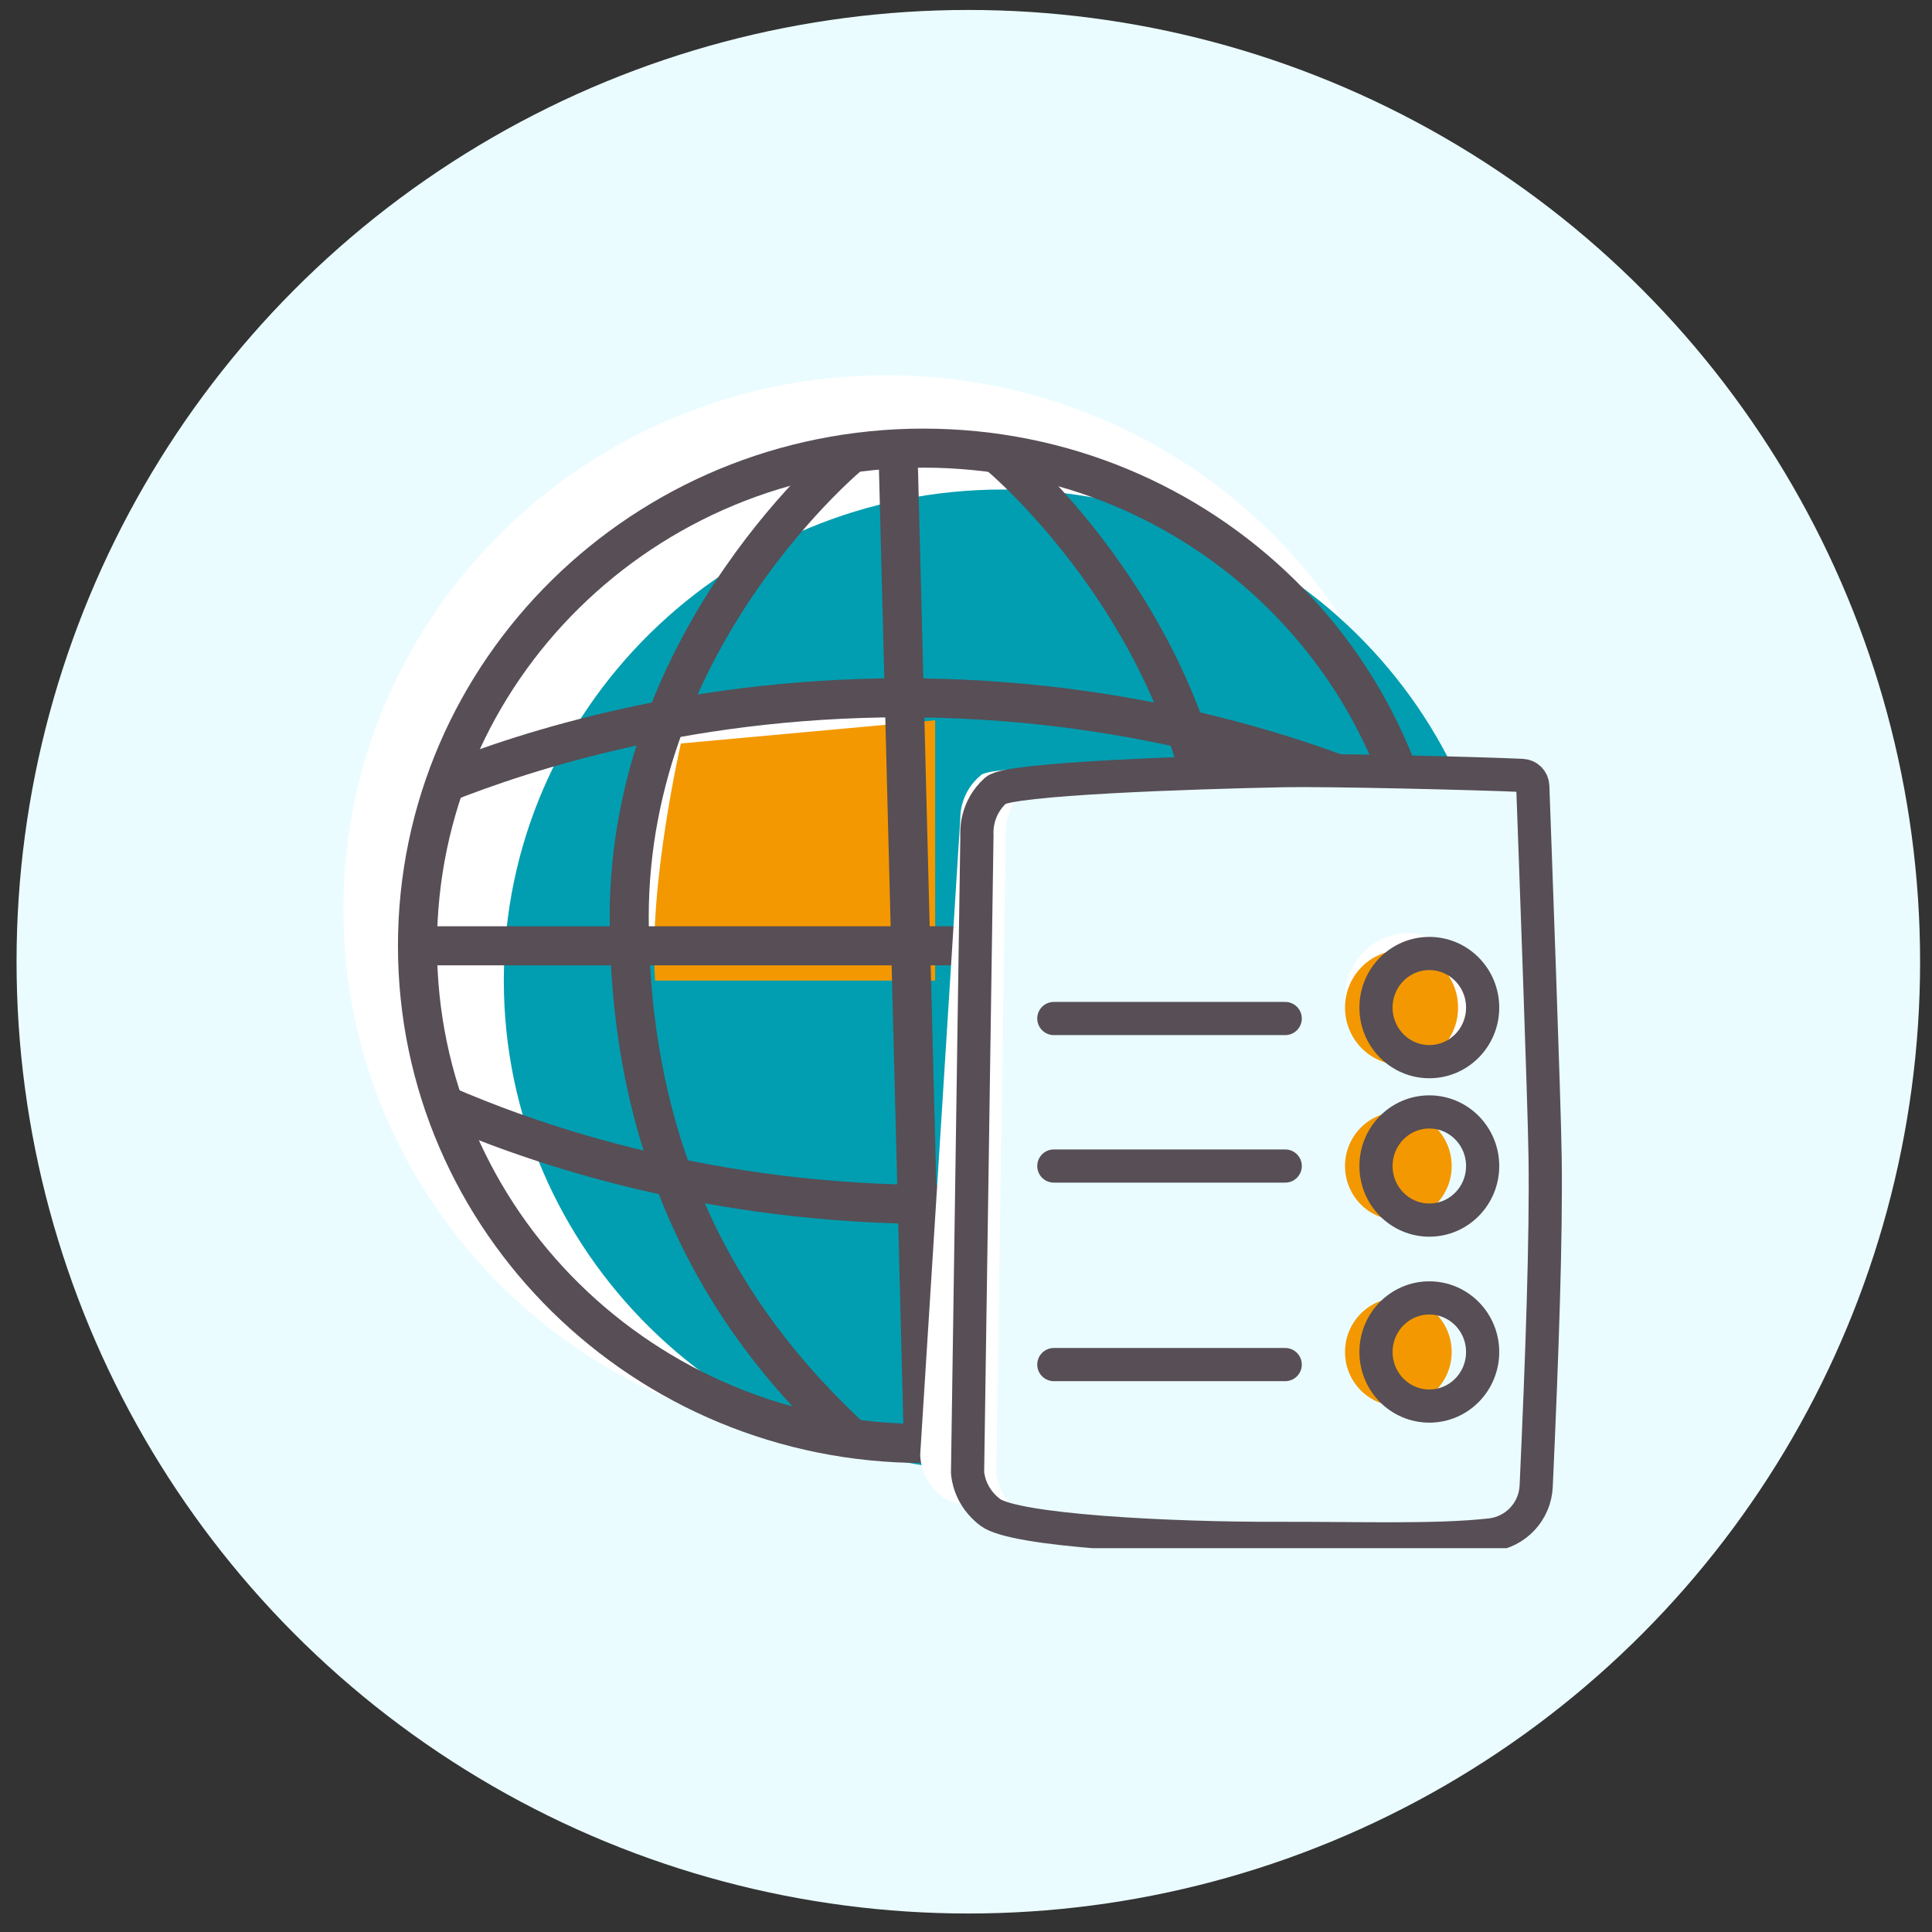 <svg width="99" height="99" viewBox="0 0 99 99" fill="none" xmlns="http://www.w3.org/2000/svg">
<rect x="0" y="0" width="99" height="99" fill="#333333" stroke="none"/>
<circle cx="49.619" cy="49.281" r="48.771" fill="#EAFCFF"/>
<g clip-path="url(#clip0)">
<path d="M45.419 73.967C60.785 73.967 73.242 61.714 73.242 46.599C73.242 31.484 60.785 19.23 45.419 19.23C30.054 19.23 17.597 31.484 17.597 46.599C17.597 61.714 30.054 73.967 45.419 73.967Z" fill="white"/>
<path d="M51.398 75.411C65.526 75.411 76.979 64.145 76.979 50.248C76.979 36.35 65.526 25.084 51.398 25.084C37.27 25.084 25.817 36.35 25.817 50.248C25.817 64.145 37.27 75.411 51.398 75.411Z" fill="#009EB0"/>
<path d="M47.317 73.968C61.636 73.968 73.243 62.55 73.243 48.465C73.243 34.381 61.636 22.963 47.317 22.963C32.999 22.963 21.392 34.381 21.392 48.465C21.392 62.55 32.999 73.968 47.317 73.968Z" stroke="#574E56" stroke-width="2" stroke-linejoin="round"/>
<path d="M51.054 23.213C51.054 23.213 62.464 32.521 62.464 46.988C62.464 61.455 55.712 69.358 51.054 73.712" stroke="#574E56" stroke-width="2" stroke-linejoin="round"/>
<path d="M22.752 56.617C26.783 58.367 35.387 61.543 47.034 61.715C58.681 61.888 67.432 58.966 71.548 57.339" stroke="#574E56" stroke-width="2" stroke-linejoin="round"/>
<path d="M46.385 35.758L33.586 36.891C33.586 36.891 31.954 43.788 32.288 48.465H46.385" fill="white"/>
<path d="M47.92 36.908L34.89 38.097C34.89 38.097 33.224 45.339 33.569 50.248H47.92" fill="#F39800"/>
<path d="M46.012 22.957L47.316 73.967" stroke="#574E56" stroke-width="2" stroke-linejoin="round"/>
<path d="M43.652 23.213C43.652 23.213 32.242 32.521 32.242 46.988C32.242 61.455 38.995 69.358 43.652 73.712" stroke="#574E56" stroke-width="2" stroke-linejoin="round"/>
<path d="M21.386 48.465H73.242" stroke="#574E56" stroke-width="2" stroke-linejoin="round"/>
<path d="M71.548 40.861C67.517 39.112 58.913 35.935 47.266 35.763C35.618 35.591 26.867 38.512 22.752 40.139" stroke="#574E56" stroke-width="2" stroke-linejoin="round"/>
<path d="M77.493 59.811C77.594 56.957 77.747 43.584 77.775 40.779C77.781 40.485 77.555 40.235 77.255 40.207C74.963 39.996 67.336 39.452 65.106 39.391C60.313 39.263 50.974 39.141 50.28 39.707C49.219 40.579 49.202 41.74 49.207 41.962C48.541 52.414 47.819 64.104 47.152 74.556C47.158 74.778 47.22 75.817 48.214 76.644C49.416 77.655 57.371 78.433 62.932 78.677C67.037 78.855 70.955 79.188 73.761 79.005C75.065 78.921 76.104 77.9 76.222 76.622C76.86 69.769 77.346 63.943 77.493 59.811Z" fill="white"/>
<path d="M80.649 59.305C80.609 56.45 80.118 43.082 80.017 40.278C80.005 39.983 79.768 39.745 79.469 39.734C77.171 39.628 69.527 39.445 67.291 39.489C62.498 39.584 53.16 39.9 52.499 40.5C51.483 41.416 51.523 42.577 51.534 42.799C51.376 53.268 51.212 64.986 51.054 75.455C51.071 75.677 51.184 76.71 52.211 77.493C53.465 78.442 61.448 78.848 67.014 78.831C71.125 78.82 75.054 78.965 77.849 78.653C79.147 78.509 80.135 77.443 80.192 76.154C80.496 69.284 80.705 63.448 80.649 59.305Z" fill="#EAFCFF"/>
<path d="M79.175 59.305C79.136 56.45 78.644 43.082 78.543 40.278C78.531 39.983 78.294 39.745 77.995 39.734C75.697 39.628 68.053 39.445 65.817 39.489C61.024 39.584 51.686 39.9 51.025 40.5C50.009 41.416 50.049 42.577 50.06 42.799C49.902 53.268 49.738 64.986 49.58 75.455C49.597 75.677 49.71 76.71 50.737 77.493C51.991 78.442 59.974 78.848 65.541 78.831C69.651 78.82 73.58 78.965 76.375 78.653C77.673 78.509 78.661 77.443 78.718 76.154C79.028 69.284 79.231 63.448 79.175 59.305Z" stroke="#574E56" stroke-width="1.7" stroke-miterlimit="10" stroke-linecap="round"/>
<path d="M54.001 52.191H65.857" stroke="#574E56" stroke-width="1.7" stroke-miterlimit="10" stroke-linecap="round"/>
<path d="M54.001 59.75H65.857" stroke="#574E56" stroke-width="1.7" stroke-miterlimit="10" stroke-linecap="round"/>
<path d="M54.001 69.924H65.857" stroke="#574E56" stroke-width="1.7" stroke-miterlimit="10" stroke-linecap="round"/>
<path d="M72.163 54.402C73.956 54.402 75.409 52.93 75.409 51.114C75.409 49.298 73.956 47.826 72.163 47.826C70.37 47.826 68.917 49.298 68.917 51.114C68.917 52.93 70.37 54.402 72.163 54.402Z" fill="white"/>
<path d="M71.819 54.569C73.418 54.569 74.715 53.254 74.715 51.631C74.715 50.009 73.418 48.693 71.819 48.693C70.219 48.693 68.922 50.009 68.922 51.631C68.922 53.254 70.219 54.569 71.819 54.569Z" fill="#F39800"/>
<path d="M71.655 62.521C73.164 62.521 74.387 61.28 74.387 59.75C74.387 58.219 73.164 56.978 71.655 56.978C70.146 56.978 68.922 58.219 68.922 59.75C68.922 61.28 70.146 62.521 71.655 62.521Z" fill="#F39800"/>
<path d="M71.655 72.05C73.164 72.05 74.387 70.81 74.387 69.279C74.387 67.749 73.164 66.508 71.655 66.508C70.146 66.508 68.922 67.749 68.922 69.279C68.922 70.81 70.146 72.05 71.655 72.05Z" fill="#F39800"/>
<path d="M73.242 54.402C74.751 54.402 75.974 53.161 75.974 51.631C75.974 50.1 74.751 48.859 73.242 48.859C71.733 48.859 70.509 50.1 70.509 51.631C70.509 53.161 71.733 54.402 73.242 54.402Z" stroke="#574E56" stroke-width="1.7" stroke-miterlimit="10" stroke-linecap="round"/>
<path d="M73.242 62.521C74.751 62.521 75.974 61.28 75.974 59.75C75.974 58.219 74.751 56.978 73.242 56.978C71.733 56.978 70.509 58.219 70.509 59.75C70.509 61.28 71.733 62.521 73.242 62.521Z" stroke="#574E56" stroke-width="1.7" stroke-miterlimit="10" stroke-linecap="round"/>
<path d="M73.242 72.05C74.751 72.05 75.974 70.81 75.974 69.279C75.974 67.749 74.751 66.508 73.242 66.508C71.733 66.508 70.509 67.749 70.509 69.279C70.509 70.81 71.733 72.05 73.242 72.05Z" stroke="#574E56" stroke-width="1.7" stroke-miterlimit="10" stroke-linecap="round"/>
</g>
<defs>
<clipPath id="clip0">
<rect width="63.057" height="60.102" fill="white" transform="translate(17.597 19.23)"/>
</clipPath>
</defs>
</svg>
